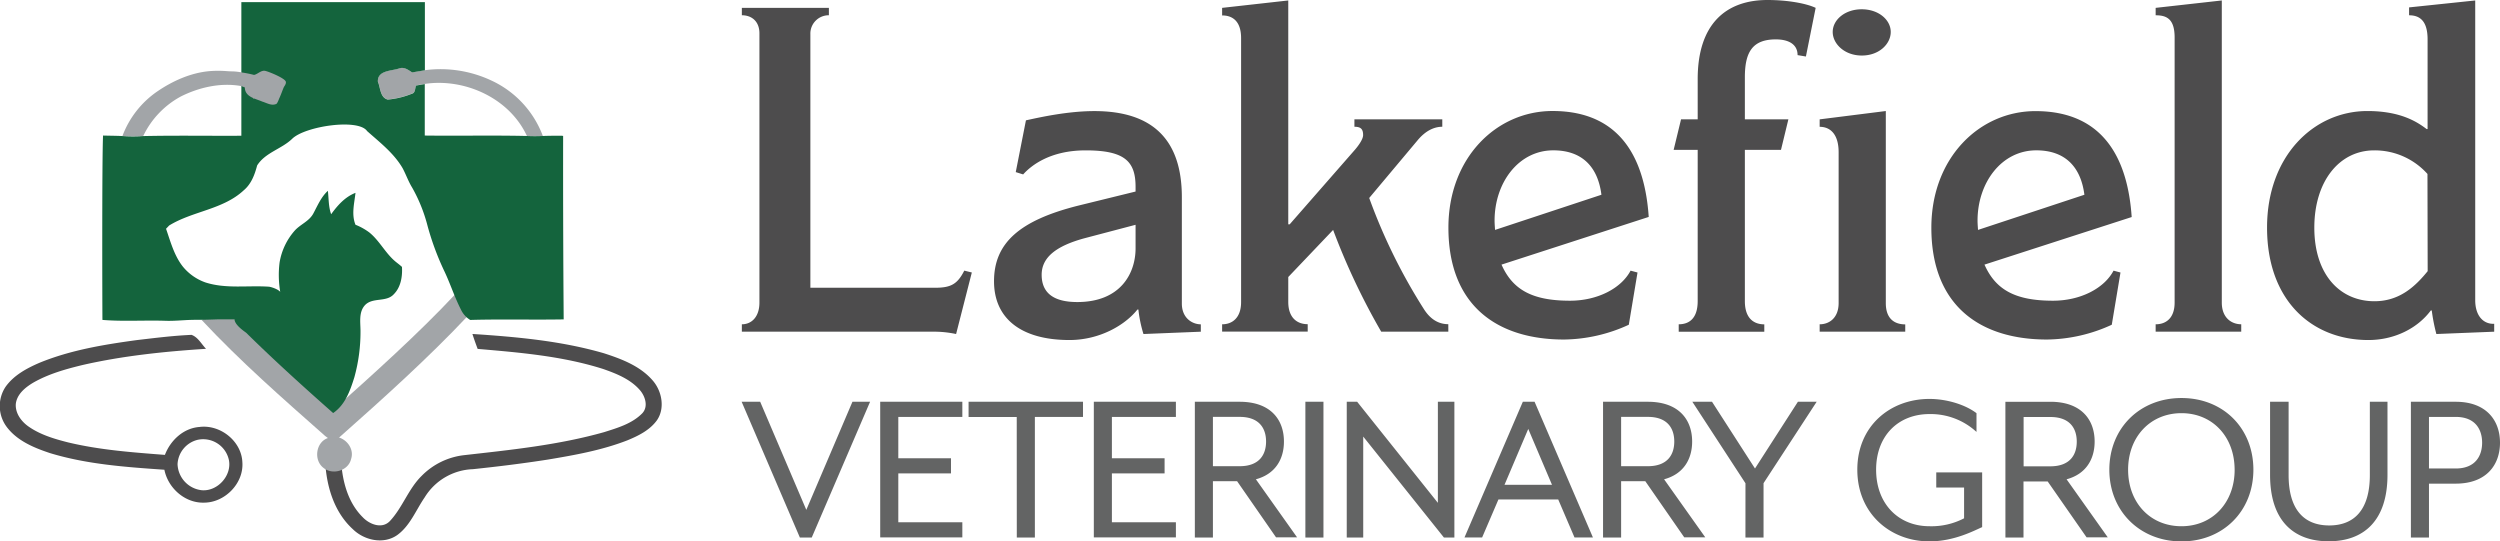 <?xml version="1.0" encoding="utf-8"?>
<svg xmlns="http://www.w3.org/2000/svg" data-name="Layer 1" id="Layer_1" viewBox="0 0 861.7 186.6">
  <defs>
    <style>.cls-1{fill:#a2a5a8}.cls-2{fill:#4d4c4d}.cls-3{fill:#14643d}.cls-4{fill:#636464}</style>
  </defs>
  <path class="cls-1" d="M137.5 23.58c1.71-.67 3.18.46 4.53 1.35 1.46-.24 2.93-.5 4.4-.73a41.24 41.24 0 0 1 23.06 3.61 34.26 34.26 0 0 1 17.62 19.06c-1.83.09-3.67.09-5.49 0-6-13-21.36-20-35.2-17.95l-3 .52c-.41 1-.18 2.54-1.48 2.84a28.83 28.83 0 0 1-8.28 2c-2.68-.7-2.51-4.1-3.41-6.2-.18-3.89 4.59-3.6 7.25-4.5z"/>
  <path class="cls-2" d="M47.33 117.2c6.21-.72 12.43-1.51 18.68-1.78 2.21.76 3.43 3.18 5 4.81-14.23.92-28.49 2.38-42.42 5.55-5.92 1.43-11.9 3.1-17.21 6.16-2.73 1.64-5.62 4-5.94 7.39-.17 3.23 2 6.06 4.56 7.8 4 2.75 8.77 4.17 13.45 5.35 10.94 2.63 22.2 3.44 33.39 4.31 1.91-5 6.36-9.2 11.88-9.62 7.16-.94 14.52 4.84 14.82 12.16.52 7.25-6 13.88-13.15 13.92-6.6.23-12.47-5-13.73-11.34-13.24-.92-26.64-1.85-39.41-5.73-5.54-1.84-11.4-4.25-15-9.12a12 12 0 0 1-.32-13.75c2.86-4 7.3-6.37 11.69-8.27 10.78-4.41 22.3-6.29 33.71-7.84zm20.87 34.38a9.07 9.07 0 0 0-7 8.4 9.37 9.37 0 0 0 8.42 9c5.38.41 10.31-5.05 9.29-10.36a9.07 9.07 0 0 0-10.71-7.04zm94.63-36.47c15.22 1 30.58 2.37 45.3 6.64 6.19 2 12.68 4.45 17 9.58 3.07 3.66 4.12 9.49 1.28 13.56-2.47 3.4-6.39 5.33-10.18 6.89-8.84 3.43-18.23 5.1-27.54 6.65-8.54 1.33-17.12 2.39-25.72 3.29a20.34 20.34 0 0 0-16.62 9.76c-3 4.36-5 9.74-9.41 12.93-4.7 3.33-11.36 1.87-15.31-2-7.58-6.91-9.85-17.77-9.61-27.64 1 .8 2 1.56 3.06 2.3q1.16-1.11 2.36-2.18c0 8.27 1.51 17.39 7.63 23.43 2.32 2.43 6.59 4.11 9.3 1.3 4.36-4.64 6.36-11.05 10.94-15.57a24.39 24.39 0 0 1 14.69-7.17c16.19-1.83 32.53-3.49 48.26-7.94 4.61-1.46 9.56-2.9 13.06-6.43 2.23-2.29 1.1-5.88-.72-8-3.26-3.8-8.11-5.72-12.71-7.33-14-4.45-28.71-5.67-43.25-6.92-.65-1.72-1.26-3.44-1.81-5.15z"/>
  <path class="cls-1" d="M156.7 101.64c.31.22.91 1.39 1.22 1.61 5.87-2.24 1.3 3.42 2.5 4.72.25.28.43.79.68 1.07-13.35 14.2-29.11 28.39-43.68 41.29q-1.19 1.08-2.36 2.18c-1-.75-2.07-1.51-3.06-2.3-14.56-12.87-29.2-25.69-42.47-39.9.29-.29 6.64-4.86 6.91-4.85 12.11 12.65 25.2 24.31 38.32 35.9 13.33-11.88 29.75-26.65 41.94-39.72z"/>
  <path class="cls-3" d="m194.1 46.86-.41-.08c-2.2 0-4.4 0-6.59.09-1.83.09-3.67.09-5.49 0-11.73-.28-23.47 0-35.2-.15V28.97l-3 .52c-.41 1-.18 2.54-1.48 2.84a28.83 28.83 0 0 1-8.28 2c-2.68-.7-2.51-4.1-3.41-6.2-.14-3.91 4.63-3.63 7.28-4.52 1.71-.67 3.18.46 4.53 1.35 1.46-.24 2.93-.5 4.4-.73V.73H83.19v46.06c-11.27.07-22.53-.14-33.79.11a58.44 58.44 0 0 1-7.17 0c-2.24-.12-4.47-.11-6.71-.18-.39 8.38-.26 58.89-.21 63.55 7.1.58 14.24.08 21.37.29 3.61.16 7.19-.34 10.79-.32 2.64 0 5.29-.08 7.94-.18h5.42c.09 1.72 2.46 3.53 4 4.62 9.7 9.55 19.8 18.68 30 27.69 4.14-2.82 5.86-7.7 7.29-12.26a58.44 58.44 0 0 0 2.14-15.95c0-3-.69-6.58 1.56-9 2.66-2.78 7.35-.88 9.93-3.76 2.42-2.43 3-6.12 2.8-9.4-.66-.62-1.38-1.15-2.08-1.71-3.58-2.9-5.58-7.25-9.15-10.15a20.61 20.61 0 0 0-4.79-2.67c-1.45-3.57-.39-7.38 0-11-3.61 1.4-6.18 4.32-8.39 7.37-.93-2.59-.81-5.38-1.13-8.07-2.33 2.14-3.55 5.09-5 7.8s-4.44 3.73-6.39 5.88a22 22 0 0 0-5.25 11 35 35 0 0 0 .22 10.16c-2.37 2.73-5.27 3.35-8.11 7.12 2.62-2.36 6.74-3.76 8.11-7.12-.63-.87-3-1.69-3.89-1.79-7.28-.5-14.81.81-21.89-1.47a17.52 17.52 0 0 1-7.92-5.63c-2.9-3.79-4.12-8.44-5.66-12.87l1.07-1.12c8.11-5 18.63-5.48 25.77-12.19 2.56-2.17 3.73-5.36 4.56-8.51 2.84-4.5 8.47-5.66 12.15-9.26 4.52-4.29 22.71-7 25.75-2.59 4.4 3.92 9.22 7.61 12.24 12.79 1.18 2.21 2 4.62 3.32 6.74a53.84 53.84 0 0 1 5.24 13 93.61 93.61 0 0 0 5.94 16c2 4.25 3.43 8.75 5.58 12.94a8.27 8.27 0 0 0 3.22 3.63c10.74-.32 21.48 0 32.22-.19q-.24-31.61-.19-63.23zM87.25 33.8c.13-.27.26-.31.37.17z"/>
  <path class="cls-1" d="M98.51 28.14c-.34-1.18-5.56-3.33-7-3.69s-2.5 1-3.86 1.36h-.14a39.81 39.81 0 0 0-4.08-.82 19.65 19.65 0 0 0-3.41-.39h-.14c-.62 0-1.24-.05-1.8-.09a38 38 0 0 0-5.76 0c-6.52.55-12.82 3.38-18.17 7.05a32.39 32.39 0 0 0-11.94 15.29 58.44 58.44 0 0 0 7.17 0 30.39 30.39 0 0 1 13-13.62c6.35-3.17 13.73-4.83 20.8-3.56l1.2.46c.07 3.33 3.58 3.81 6 4.88 1.55.46 3.2 1.55 4.84.82.38-.17.86-1.49 1-1.86.63-1.3 1.06-2.68 1.64-4 .32-.49.84-1.21.65-1.83zm14.72 122.78c4.33-1.73 9.26 2.82 7.79 7.27-.91 4.07-6.41 5.67-9.54 3.06-3.5-2.68-2.61-9.06 1.75-10.33z"/>
  <path class="cls-4" d="M255.63 138.48h6.39l15.9 37.26 15.9-37.26h6.08l-20.11 46.8h-4.09zm47.76 0h28.31v5.22h-22.07v14.26h18.16v5.22h-18.16v16.84h22.07v5.22h-28.31zm47.06 5.26h-16.6v-5.26h39.44v5.22H356.7v41.58h-6.23zm26.57-5.26h28.29v5.22h-22.06v14.26h18.16v5.22h-18.16v16.84h22.06v5.22h-28.29zm34.82 0h15.43c10.68 0 15.28 6.16 15.28 13.72 0 6.08-3 11.22-9.67 13l14.19 20h-7.25l-13.41-19.33h-8.34v19.41h-6.23zm15.43 22.21c7 0 9.12-4.21 9.12-8.5s-2.11-8.5-9.12-8.5h-9.2v17zm22.67-22.21h6.23v46.8h-6.23zm14.26 0h3.59l27.82 34.84v-34.84h5.69v46.8h-3.6l-27.82-34.8v34.8h-5.68zm60.69 0h4.05l20.11 46.77h-6.35l-5.61-13.09h-20.61l-5.62 13.09h-6.08zm10.05 28.61-8.18-19.25-8.18 19.25zm17.6-28.61h15.43c10.68 0 15.28 6.16 15.28 13.72 0 6.08-3 11.22-9.67 13l14.19 20h-7.25l-13.41-19.33h-8.34v19.41h-6.23zm15.43 22.21c7 0 9.12-4.21 9.12-8.5s-2.11-8.5-9.12-8.5h-9.2v17zm33.66 5.88-18.31-28.09h6.78l14.81 23 14.79-23h6.47l-18.31 28.06v18.74h-6.24zm38.55-4.67c0-15.12 11.38-24.4 24.87-24.4 5.93 0 12.32 1.95 16.21 4.91v6.47a23.34 23.34 0 0 0-16.21-6.16c-10.76 0-18.39 7.48-18.39 19.18s7.64 19.48 18.39 19.48a24.31 24.31 0 0 0 11.93-2.73v-10.6h-9.59v-5.22h15.82v18.86c-2.57 1.09-9.51 4.91-18.16 4.91-13.49.01-24.87-9.58-24.87-24.7zm51.04-23.42h15.48c10.68 0 15.28 6.16 15.28 13.72 0 6.08-3 11.22-9.67 13l14.19 20h-7.3l-13.4-19.25h-8.34v19.33h-6.23zm15.48 22.25c7 0 9.12-4.21 9.12-8.5s-2.11-8.5-9.12-8.5h-9.2v17zm20.35 1.17c0-14.34 10.52-24.71 24.87-24.71s24.78 10.37 24.78 24.71-10.52 24.71-24.78 24.71-24.87-10.37-24.87-24.71zm43.18 0c0-11.38-7.64-19.49-18.32-19.49s-18.39 8.11-18.39 19.49 7.64 19.48 18.39 19.48 18.33-8.18 18.33-19.48zm12.22 1.79v-25.21h6.39v25.25c0 12.08 5.45 17.38 14 17.38s14-5.3 14-17.38v-25.25h6.08v25.18c0 15.82-8.18 22.91-20.27 22.91s-20.2-7.09-20.2-22.88zm48.54-25.21h15.43c10.68 0 15.28 6.55 15.28 14.11s-4.6 14.11-15.28 14.11h-9.2v18.58h-6.23zm15.43 23c7 0 9.12-4.6 9.12-8.89s-2.11-8.89-9.12-8.89h-9.2v17.78z"/>
  <path class="cls-2" d="m334.97 93.92-5.42 21.21a36.73 36.73 0 0 0-8.45-.8h-65.4v-2.55c3.35 0 6.06-2.55 6.06-7.49V11.48c0-4-2.55-6.22-6.06-6.22V2.71h30v2.55a6.32 6.32 0 0 0-6.38 6.54v87.38h43.05c5.42 0 7.66-1.28 10-5.9zm78.93 20.41-19.77.8a44.49 44.49 0 0 1-1.75-8.45h-.32c-4.3 5.42-13.07 10.52-23.44 10.52-16.74 0-26-7.49-26-20.25 0-13.07 8.61-21 29.34-26.15l19.45-4.78v-1.59c0-8.77-3.67-12.6-17.22-12.6-12.28 0-18.81 5.26-21.53 8.29l-2.55-.8 3.51-17.84c5.1-1.12 14.51-3.19 23.6-3.19 19.93 0 30.14 9.73 30.14 29.66v36.67c0 5.1 3.67 7.17 6.54 7.17zm-22.49-36.85-17.54 4.62c-10 2.71-14.83 6.7-14.83 12.6 0 6.54 4.46 9.41 12.28 9.41 15 0 20.09-10 20.09-18.5zm107.8 36.85h-23.13a235 235 0 0 1-16.58-35.08l-15.46 16.23v8.61c0 5.26 2.87 7.65 6.7 7.65v2.55h-29.5v-2.51c3.51 0 6.54-2.23 6.54-7.65v-91c0-5.58-2.71-7.81-6.54-7.81V2.71l22.8-2.55v77.17h.48l22.32-25.51c1-1.12 3-3.67 3-5.26 0-2.07-.8-2.87-3-2.87v-2.55h30.29v2.55c-2.71 0-5.74 1.28-8.61 4.78l-16.58 19.77a194.45 194.45 0 0 0 18.81 38.24c2.71 4.31 5.9 5.26 8.45 5.26zm18.33-23.12c3.83 8.61 10.52 12.44 23.6 12.44 9.57 0 17.7-4.31 20.89-10.36l2.39.64-3 18a54.62 54.62 0 0 1-22.32 5.1c-22.64 0-39.86-11.32-39.86-38.59 0-24.08 16.58-40.18 35.88-40.18 24.24 0 31.89 17.54 33.16 36.51zm34.44-24.08c-1.27-10-7-15.31-16.58-15.31-12 0-20.25 11.16-20.25 24.24 0 1.12.16 3 .16 3.19zm70.48-47.65-2.87-.48c0-3.67-3-5.42-7.49-5.42-8.13 0-10.68 4.46-10.68 13.07v14.49h15l-2.55 10.52h-12.45v52.14c0 6.06 3.19 8 6.7 8v2.55h-29.5v-2.57c3.51 0 6.54-1.91 6.54-8V51.66h-8.29l2.55-10.52h5.74V27.27c0-19 9.73-27.27 24.08-27.27 6.7 0 13.23 1.12 16.58 2.71zm34.24 94.85h-29.5v-2.55c3.35 0 6.54-2.23 6.54-7.33V52.48c0-6.22-2.87-8.77-6.54-8.77v-2.57l22.8-2.87v66.21c0 5.58 3.19 7.33 6.7 7.33zm-15-95.19c-5.9 0-10-4-10-8.13s4.15-7.81 10-7.81 10 3.67 10 7.81-4 8.13-9.94 8.13zm42.31 72.07c3.83 8.61 10.52 12.44 23.6 12.44 9.57 0 17.7-4.31 20.89-10.36l2.39.64-3 18a54.63 54.63 0 0 1-22.32 5.1c-22.67.01-39.87-11.31-39.87-38.55 0-24.08 16.58-40.18 35.88-40.18 24.24 0 31.89 17.54 33.17 36.51zm34.44-24.08c-1.28-10-7-15.31-16.58-15.31-12 0-20.25 11.16-20.25 24.24 0 1.12.16 3 .16 3.19zm54.06 47.2h-29.5v-2.55c3.67 0 6.54-2.23 6.54-7.49V12.92c0-6.38-2.71-7.65-6.54-7.65V2.71l22.8-2.55v104.12c0 5.42 3.51 7.49 6.7 7.49zm87.19 0-19.93.8a61.46 61.46 0 0 1-1.59-8.13h-.32c-4.63 6.22-12.6 10.2-21.53 10.2-19.45 0-34.92-13.55-34.92-38.75 0-24.71 16.1-40.18 34.6-40.18 11.32 0 17.06 3.67 20.41 6.22h.32V13.56c0-6.38-2.71-8.29-6.38-8.29V2.55l22.8-2.39v103.32c0 5.26 2.71 8.29 6.54 8.13zm-23-54.37a24.4 24.4 0 0 0-18.34-8.13c-12.05-.01-20.66 10.65-20.66 26.65 0 16.1 8.77 25.35 20.73 25.35 8.77 0 14.19-5.26 18.34-10.36z"/>
</svg>